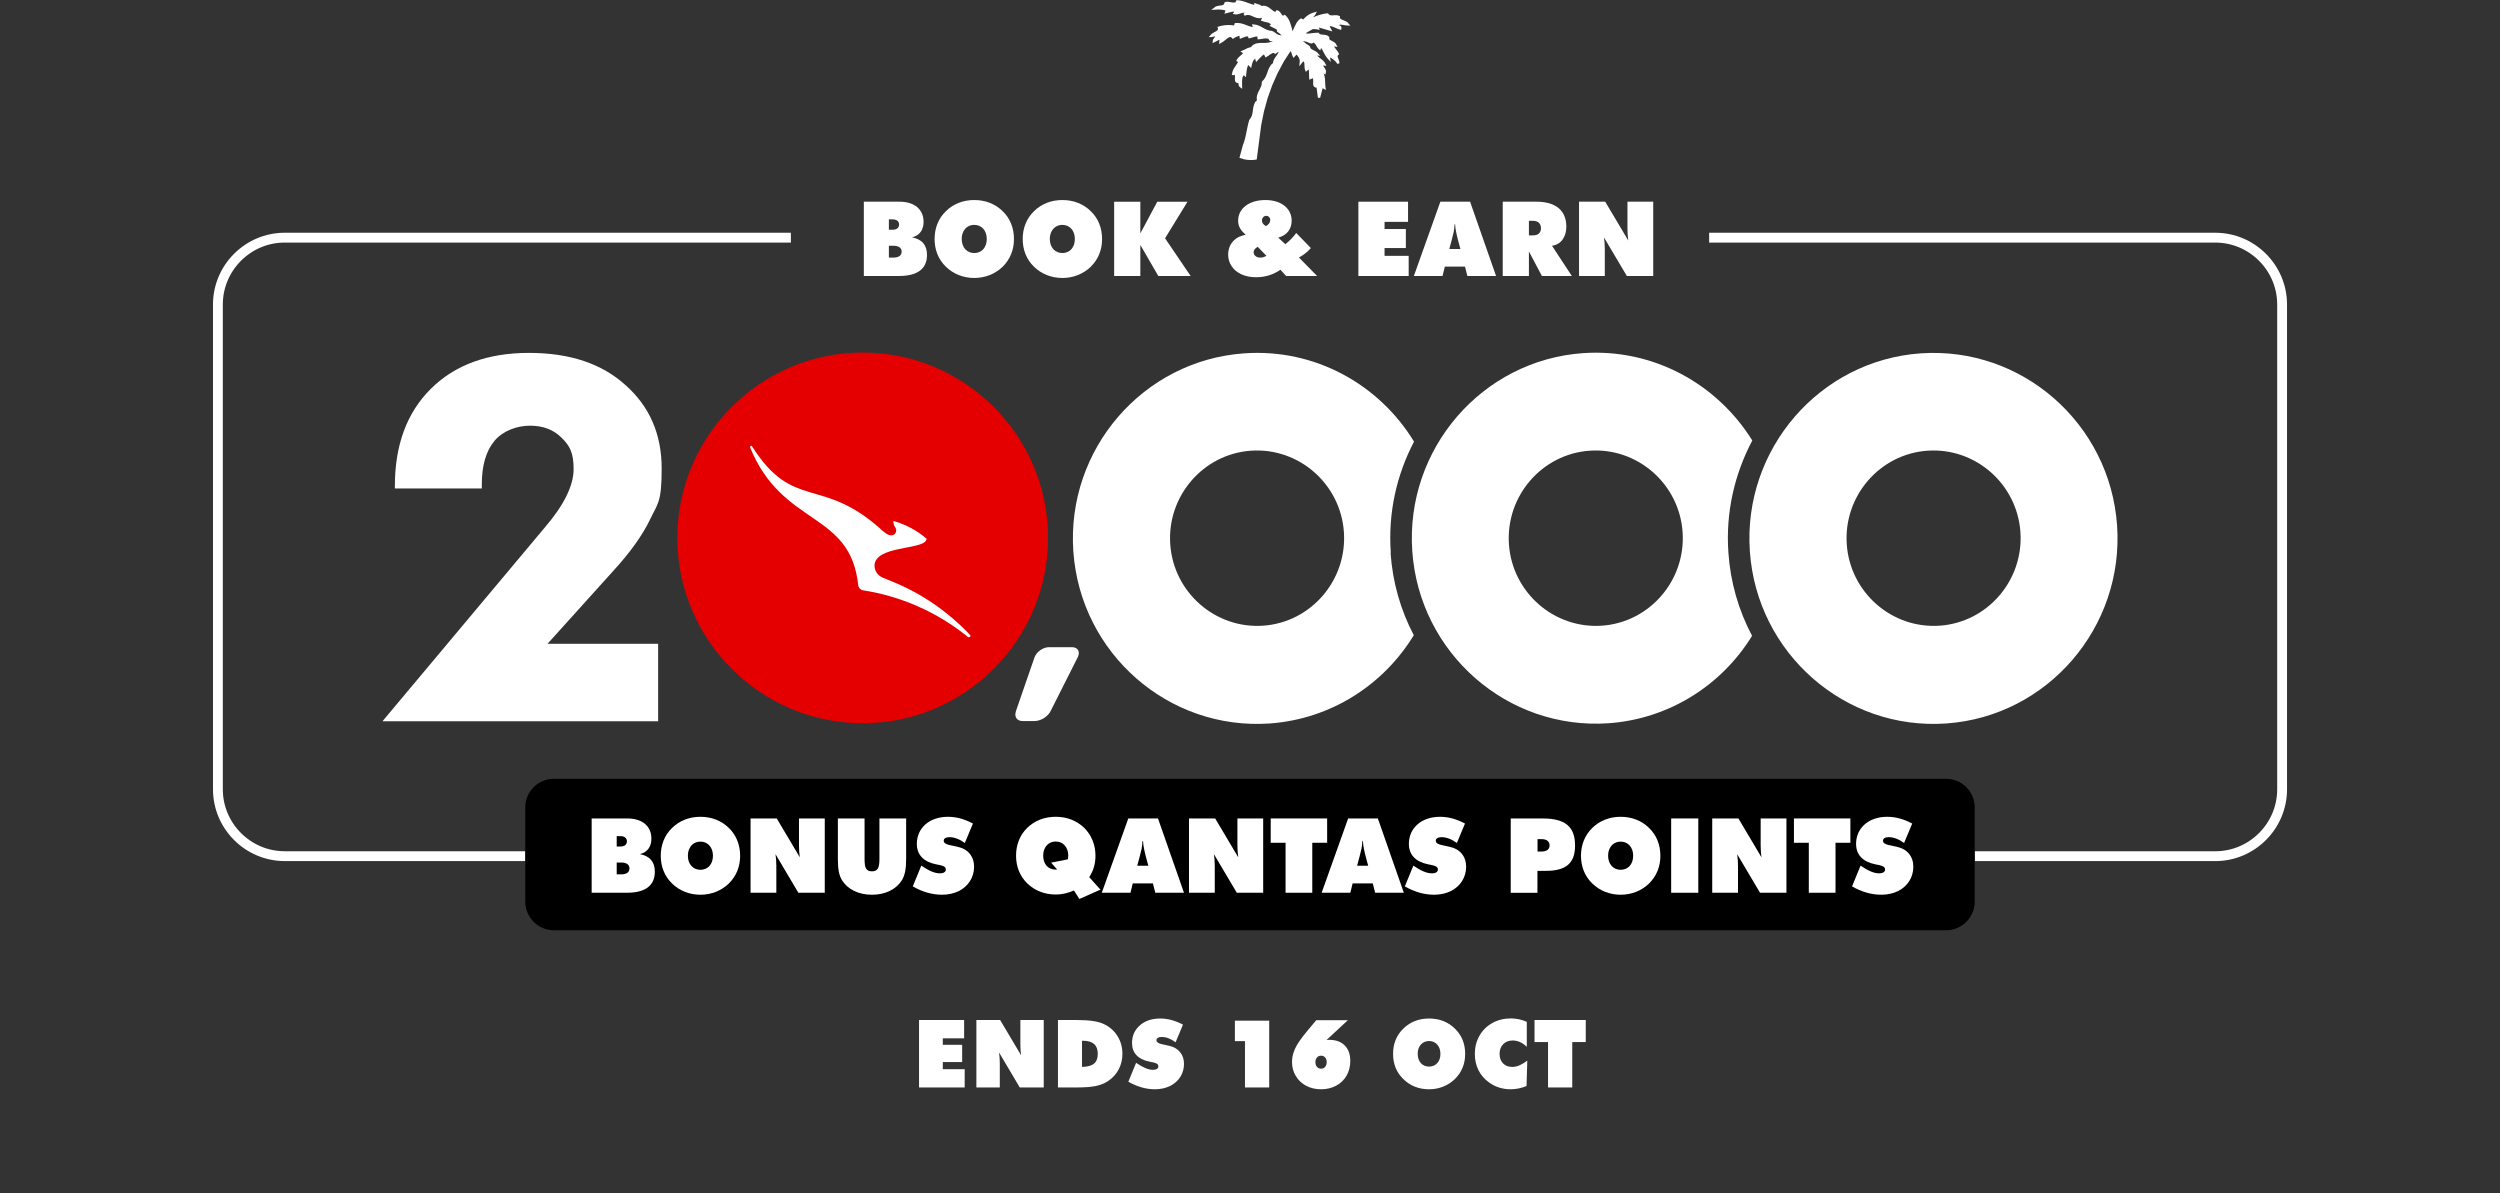 <?xml version="1.0" encoding="utf-8"?>
<svg xmlns="http://www.w3.org/2000/svg" fill="none" height="253" viewBox="0 0 530 253" width="530">
<rect x="0" y="0" width="530" height="253" fill="#333333" stroke="none"/>
<g clip-path="url(#clip0_22223_60048)">
<path d="M418.639 181.509H469.646C477.435 181.509 483.807 175.137 483.807 167.347V64.547C483.807 56.758 477.435 50.386 469.646 50.386H362.337" stroke="white" stroke-miterlimit="10" stroke-width="2.084"/>
<path d="M167.667 50.383H60.358C52.569 50.383 46.197 56.754 46.197 64.544V167.344C46.197 175.133 52.569 181.505 60.358 181.505H111.365" stroke="white" stroke-miterlimit="10" stroke-width="2.084"/>
<path d="M183.133 42.758H190.667C193.951 42.758 195.8 44.453 195.8 47.053C195.8 48.747 194.919 49.961 193.354 50.312C195.491 50.754 196.526 51.965 196.526 54.056C196.526 56.965 194.523 58.505 190.646 58.505H183.133V42.754V42.758ZM188.442 48.709H189.193C190.095 48.709 190.603 48.312 190.603 47.607C190.603 46.902 190.098 46.505 189.193 46.505H188.442V48.709ZM188.442 54.611H189.389C190.537 54.611 191.151 54.147 191.151 53.354C191.151 52.561 190.533 52.098 189.389 52.098H188.442V54.611Z" fill="white"/>
<path d="M200.512 44.786C202.098 43.221 204.193 42.407 206.547 42.407C208.902 42.407 210.996 43.221 212.582 44.786C214.147 46.305 214.961 48.354 214.961 50.667C214.961 52.979 214.147 54.986 212.561 56.551C210.996 58.07 208.86 58.93 206.547 58.93C204.235 58.93 202.098 58.091 200.512 56.53C198.947 55.011 198.133 52.983 198.133 50.67C198.133 48.358 198.947 46.309 200.512 44.789V44.786ZM203.884 50.67C203.884 52.477 205.007 53.646 206.551 53.646C208.095 53.646 209.196 52.477 209.196 50.67C209.196 48.863 208.095 47.674 206.551 47.674C205.516 47.674 204.677 48.203 204.239 49.084C203.996 49.547 203.888 50.077 203.888 50.67H203.884Z" fill="white"/>
<path d="M219.193 44.786C220.779 43.221 222.874 42.407 225.228 42.407C227.582 42.407 229.677 43.221 231.263 44.786C232.828 46.305 233.642 48.354 233.642 50.667C233.642 52.979 232.828 54.986 231.242 56.551C229.677 58.07 227.54 58.93 225.228 58.93C222.916 58.93 220.779 58.091 219.193 56.53C217.628 55.011 216.814 52.983 216.814 50.67C216.814 48.358 217.628 46.309 219.193 44.789V44.786ZM222.561 50.67C222.561 52.477 223.684 53.646 225.228 53.646C226.772 53.646 227.87 52.477 227.87 50.67C227.87 48.863 226.768 47.674 225.228 47.674C224.193 47.674 223.354 48.203 222.916 49.084C222.674 49.547 222.565 50.077 222.565 50.67H222.561Z" fill="white"/>
<path d="M236.2 58.512V42.761H241.751V49.481L245.341 42.761H251.751L246.993 50.516L252.414 58.512H245.562L241.751 51.926V58.512H236.2Z" fill="white"/>
<path d="M260.368 53.972C260.368 51.835 261.779 50.137 264.091 49.786C263.035 48.839 262.484 48.025 262.484 46.768C262.484 44.256 264.754 42.407 268.256 42.407C271.758 42.407 273.831 44.302 273.831 46.768C273.831 48.596 272.838 49.853 270.989 50.383L272.487 51.772C273.368 51.088 274.14 50.295 274.8 49.393L277.905 52.586C277.2 53.4 276.361 54.063 275.372 54.59L279.228 58.512H272.663L271.452 57.19C269.909 58.246 268.193 58.775 266.273 58.775C263.916 58.775 262.066 57.895 261.094 56.417C260.61 55.691 260.368 54.874 260.368 53.972ZM265.768 53.467C265.768 54.105 266.34 54.611 267.158 54.611C267.663 54.611 268.038 54.502 268.48 54.235L266.631 52.319C266.323 52.516 266.102 52.695 265.972 52.87C265.842 53.046 265.772 53.246 265.772 53.467H265.768ZM267.53 46.747C267.53 47.211 267.817 47.607 268.368 47.937C268.986 47.586 269.294 47.165 269.294 46.66C269.294 46.154 268.944 45.758 268.435 45.758C268.193 45.758 267.972 45.846 267.796 46.046C267.621 46.246 267.533 46.463 267.533 46.751L267.53 46.747Z" fill="white"/>
<path d="M287.976 58.512V42.761H298.505V47.035H293.526V48.554H298.042V52.586H293.526V54.239H298.639V58.512H287.976Z" fill="white"/>
<path d="M305.354 42.758H311.656L317.165 58.509H311.084L310.579 56.526H306.305L305.821 58.509H299.74L305.358 42.758H305.354ZM307.249 52.782H309.607L309.123 50.996C308.926 50.27 308.793 49.674 308.705 49.211C308.596 48.747 308.53 48.197 308.484 47.537H308.375C308.333 48.197 308.267 48.747 308.179 49.211C308.07 49.674 307.937 50.267 307.737 50.996L307.253 52.782H307.249Z" fill="white"/>
<path d="M325.695 42.758C329.86 42.758 332.063 44.653 332.063 48.067C332.063 50.291 330.853 51.877 329.021 52.098L333.228 58.509H326.884L324.13 53.309V58.509H318.579V42.758H325.695ZM324.13 49.898H325.011C326.091 49.898 326.684 49.347 326.684 48.379C326.684 47.41 326.088 46.814 325.011 46.814H324.13V49.898Z" fill="white"/>
<path d="M340.305 42.758L345.197 50.996C345.088 50.249 345.021 49.41 345.021 48.484V42.754H350.484V58.505H344.888L340.042 50.333C340.151 51.105 340.218 51.94 340.218 52.821V58.505H334.754V42.754H340.305V42.758Z" fill="white"/>
<path d="M366.421 117.168C365.811 108.632 367.734 100.474 371.488 93.389C364.077 81.432 350.523 73.832 335.611 74.863C314.179 76.365 297.902 95.218 299.404 116.839C300.905 138.46 319.572 154.828 341.049 153.326C353.993 152.389 365.063 145.165 371.439 134.8C368.579 129.407 366.842 123.404 366.421 117.165V117.168ZM339.593 132.646C329.463 133.347 320.6 125.611 319.895 115.386C319.193 105.161 326.884 96.249 337.014 95.547C347.144 94.846 356.007 102.582 356.712 112.807C357.414 123.032 349.723 131.944 339.593 132.646Z" fill="white"/>
<path d="M411.211 132.646C401.081 133.347 392.218 125.611 391.513 115.386C390.807 105.161 398.502 96.249 408.632 95.547C418.762 94.846 427.625 102.582 428.33 112.807C429.032 123.032 421.341 131.944 411.211 132.646ZM448.821 111.4C447.32 89.779 428.653 73.41 407.176 74.912C385.744 76.414 369.467 95.267 370.969 116.888C372.47 138.509 391.137 154.877 412.614 153.375C434.046 151.874 450.323 133.021 448.821 111.4Z" fill="white"/>
<path d="M294.849 117.168C294.238 108.681 296.116 100.614 299.772 93.625C292.407 81.523 278.761 73.832 263.754 74.912C242.323 76.414 226.046 95.267 227.547 116.888C229.049 138.509 247.716 154.877 269.193 153.375C282.231 152.439 293.347 145.123 299.726 134.663C296.912 129.316 295.224 123.407 294.803 117.218L294.849 117.172V117.168ZM267.789 132.646C257.66 133.347 248.796 125.611 248.091 115.386C247.389 105.161 255.081 96.249 265.21 95.547C275.34 94.846 284.203 102.582 284.909 112.807C285.61 123.032 277.919 131.944 267.789 132.646Z" fill="white"/>
<path d="M215.365 150.842C214.989 151.968 215.6 152.86 216.772 152.86H219.351C220.617 152.86 222.165 151.923 222.726 150.751L228.495 139.309C229.056 138.137 228.495 137.2 227.228 137.2H222.396C221.13 137.2 219.723 138.186 219.302 139.404L215.361 150.8V150.846L215.365 150.842Z" fill="white"/>
<path d="M139.614 152.905H81.084L115.463 111.867C119.544 107.13 121.607 102.954 121.607 99.439C121.607 95.923 120.761 94.467 119.028 92.779C117.34 91.091 115.137 90.246 112.368 90.246C109.6 90.246 106.6 91.323 104.817 93.481C103.035 95.639 102.144 98.688 102.144 102.625V103.561H83.712V103.046C83.712 94.368 86.245 87.474 91.358 82.41C96.47 77.344 103.41 74.814 112.133 74.814C120.856 74.814 127.61 77.112 132.628 81.66C137.74 86.21 140.273 92.07 140.273 99.34C140.273 106.611 139.428 106.705 137.835 110.081C136.242 113.411 133.614 117.116 129.909 121.147L116.073 136.484H139.523V152.898H139.617L139.614 152.905Z" fill="white"/>
<path d="M182.895 153.333C161.253 153.333 143.597 135.693 143.597 114.035C143.597 92.377 161.253 74.737 182.895 74.737C204.537 74.737 222.193 92.377 222.193 114.035C222.193 135.693 204.537 153.333 182.895 153.333Z" fill="#E40000"/>
<path d="M205.411 135.053H205.523C205.579 135.053 205.635 135.053 205.691 134.996C205.747 134.94 205.747 134.772 205.691 134.656C201.053 129.737 195.4 125.779 189.011 123.232L187.088 122.439C186.07 121.986 185.393 121.025 185.393 119.895C185.505 115.709 195.347 116.558 196.305 114.579L196.474 114.239C194.439 112.484 192.063 111.186 189.404 110.449C189.404 110.561 189.291 111.014 189.856 111.919C190.421 112.881 189.235 114.407 187.425 112.768L187.256 112.656C174.249 100.667 168.256 108.586 159.435 94.618C159.379 94.505 159.267 94.449 159.151 94.561C159.039 94.618 158.982 94.73 159.039 94.902C165.993 111.811 180.246 108.249 181.94 124.025C181.997 124.589 182.449 125.098 183.014 125.154C190.93 126.4 198.621 129.677 205.295 135.109L205.407 135.053H205.411Z" fill="white"/>
<path d="M264 33.818L263.558 33.719L262.761 33.463L263.495 30.758L263.775 29.979L263.94 29.404L264.098 28.747L264.26 27.926L264.432 27.102L264.611 26.27L264.849 25.418L265.218 24.919L265.421 24.432L265.54 23.891L265.621 23.337L265.698 22.758L265.853 22.186L266.105 21.621L266.477 21.253L266.411 20.744L266.505 20.183L266.688 19.66L266.93 19.189L267.161 18.726L267.354 18.284L267.484 17.849V17.368L267.979 16.807L268.267 16.361L268.491 15.849L268.691 15.323L268.888 14.761L269.151 14.214L269.498 13.695L269.902 13.337L269.923 13.025L270.063 12.684L270.249 12.33L270.463 12.028L270.667 11.733L270.954 11.295L271.063 11.063L270.944 11.035L270.291 11.481L270.158 11.274L270.014 11.225L269.818 11.246L269.575 11.361L269.291 11.533L269.021 11.73L268.744 11.912L268.295 12.19L267.961 11.547L267.923 11.565L267.705 11.723L267.505 11.888L267.312 12.081L267.105 12.281L266.933 12.474L266.288 13.154L266.144 12.66L266.14 12.589L266.13 12.519L266.126 12.491L266.116 12.467L266.067 12.484L265.916 12.593L265.775 12.751L265.656 12.968L265.554 13.186L265.47 13.449L265.393 13.719L265.242 14.428L264.621 13.783L264.512 14.042L264.414 14.344L264.284 15.007L264.214 15.621L264.151 16.379L263.667 15.94L263.614 16L263.477 16.263L263.386 16.558L263.344 16.912L263.316 17.26L263.323 17.983L263.34 18.828L262.782 18.404L262.667 18.225L262.597 18.046L262.579 17.902L262.551 17.782L262.53 17.667L262.502 17.6L262.228 17.582L261.937 17.393L261.818 17.067L261.797 16.765L261.804 16.442L261.811 16.161L261.775 15.926L261.747 15.863L261.684 15.888L261.604 15.912L261.488 15.937L261.133 15.895L261.277 15.21L261.435 14.807L261.639 14.428L261.863 14.095L262.081 13.765L262.288 13.449L262.453 13.151V13.144H262.442L262.446 13.119L262.088 12.933L262.214 12.639L262.397 12.383L262.618 12.119L262.863 11.909L263.077 11.705L263.326 11.491L263.537 11.281L262.958 10.912L263.586 10.635L263.811 10.53L264.028 10.425L264.263 10.316L264.488 10.197L264.733 10.112L264.989 10.039L265.168 10.011L265.628 9.526L266.267 9.228L266.944 9.112L268.288 9.095L268.905 9.042L269.453 8.874L269.867 8.772H269.856L269.726 8.744L269.186 8.681L268.99 8.34L268.825 8.218L268.586 8.154L268.267 8.151L267.916 8.179L267.551 8.249L267.175 8.302L266.628 8.358L266.551 7.733L266.512 7.73L266.291 7.751L266.095 7.782L265.87 7.849L265.628 7.909L265.418 7.975L265.175 8.042L264.73 8.151L264.579 7.765L264.512 7.719L264.386 7.705L264.161 7.751L263.898 7.825L263.625 7.937L262.842 8.239L262.758 7.589L262.618 7.625L262.435 7.681L262.249 7.758L262.049 7.832L261.881 7.926L261.691 8.035L261.375 8.256L260.986 7.888L260.793 7.849L260.551 7.912L260.249 8.105L259.909 8.358L259.561 8.642L259.19 8.912L258.435 9.337L258.544 8.407L257.056 9.151L257.133 8.484L257.235 8.281L257.354 8.098L257.474 7.961L257.554 7.835L257.618 7.73L257.621 7.716L257.558 7.709L257.467 7.712L257.365 7.744L257.232 7.775L257.105 7.821L256.944 7.849L256.263 7.87L256.832 7.204L257.147 7L257.47 6.811L257.775 6.646L258.025 6.463L258.168 6.309L258.218 6.154L258.112 5.698L258.719 5.519L259.147 5.428L259.561 5.361L260.011 5.323L260.439 5.305L260.877 5.316L261.333 5.358L261.6 5.404L261.793 4.884L262.537 4.874L263.088 4.954L263.607 5.095L264.098 5.277L264.565 5.453L265.021 5.611L265.453 5.719L265.59 5.737L265.421 5.133L266.323 5.253L266.839 5.425L267.302 5.642L267.761 5.902L268.182 6.13L268.614 6.326L269.063 6.467L269.618 6.544L269.947 6.681L270.253 6.888L270.839 7.288L271.067 7.389L271.263 7.435L271.611 7.484L271.712 7.456L271.597 7.393L271.225 7.056L270.986 6.898L270.779 6.74L270.688 6.572L270.712 6.428L270.765 6.382L270.747 6.365L270.604 6.246L270.418 6.126L270.235 6.025L270.035 5.919L269.846 5.835L269.639 5.733L269.119 5.463L269.425 5.225L269.386 5.151L269.242 4.996L269.032 4.87L268.775 4.782L268.474 4.705L268.172 4.642L267.846 4.554L267.291 4.365L267.565 3.8L267.067 3.87L266.526 3.821L266.018 3.66L265.575 3.474L265.147 3.284L264.744 3.179H264.333L263.867 3.34L263.625 2.94L263.877 2.698L263.674 2.691L263.375 2.733L263.06 2.828L262.73 2.933L262.386 3.028L262.021 3.063L261.34 2.961L261.663 2.477L261.526 2.467L261.295 2.481L261.053 2.533L260.782 2.593L260.519 2.663L260.256 2.737L259.582 2.909L259.797 2.239L259.747 2.218L259.47 2.14L259.186 2.081L258.526 2.025H258.204L257.87 2.035L256.786 2.105L257.726 1.386L258.105 1.267L258.477 1.193L258.828 1.165L259.126 1.102L259.337 1.021L259.481 0.87L259.642 0.46L260.102 0.358L260.498 0.393L260.884 0.456L261.256 0.526L261.565 0.544L261.797 0.516L261.944 0.418L262.147 0.028L262.856 0.098L263.393 0.218L263.905 0.375L264.407 0.558L264.87 0.723L265.34 0.881L265.79 1.004L265.937 1.025L265.87 0.6L266.404 0.796L266.561 0.853L266.723 0.895L266.905 0.954L267.091 1.021L267.267 1.116L267.449 1.225L267.519 1.288L267.867 1.204L268.344 1.27L268.765 1.449L269.144 1.702L269.849 2.242L270.165 2.449L270.358 2.53L270.639 2.13L271.081 2.295L271.337 2.523L271.53 2.779L271.719 3.042L271.867 3.228L271.979 3.305L272.049 3.312L272.4 3.119L272.895 3.653L273.186 4.095L273.393 4.526L273.565 4.989L273.709 5.442L273.853 5.895L273.979 6.519L274.025 6.607L274.032 6.596L274.267 6.049L274.432 5.698L274.618 5.33L274.807 4.951L275.042 4.593L275.33 4.253L275.828 3.87L276.256 4.147L276.379 4.011L276.67 3.733L276.944 3.481L277.246 3.26L277.561 3.056L277.884 2.888L278.253 2.733L279.179 2.46L278.825 3.137L278.691 3.319L278.551 3.467L278.442 3.603L278.389 3.667L278.797 3.502L279.207 3.337L279.642 3.2L280.056 3.07L280.502 2.961L280.947 2.874L281.53 2.821L281.797 3.119L281.99 3.214L282.225 3.253L282.509 3.26L282.807 3.232L283.165 3.218L283.537 3.239L284.07 3.421L284.063 3.814L284.151 3.951L284.351 4.095L284.653 4.235L284.975 4.365L285.34 4.526L285.677 4.74L286.277 5.428L285.425 5.386L285.102 5.351L284.779 5.295L284.481 5.249L284.218 5.221L284.004 5.249L283.835 5.309L284.021 5.4L284.165 5.467L284.316 5.621L284.397 5.839L284.337 6.351L283.705 6.158L283.368 6.021L283.021 5.863L282.702 5.737L282.397 5.621L282.116 5.554L281.86 5.547L282.46 6.66L279.586 5.832L279.807 6.326L278.765 6.165L278.288 6.182L277.895 6.407L277.502 6.632L277.056 6.898L276.797 7.102L276.846 7.091L277.484 7.119L277.951 7.049L278.428 6.996L278.902 6.954L279.582 6.93L279.681 7.123L279.807 7.221L280.035 7.291L280.351 7.347L280.698 7.365L281.081 7.432L281.449 7.551L281.835 7.86L281.793 8.225L281.849 8.344L282 8.474L282.249 8.621L282.544 8.761L282.863 8.954L283.151 9.2L283.565 9.94L282.902 9.863L282.8 9.842L282.79 9.839L282.87 9.965L283.526 10.832L283.684 11.07L283.898 11.484L283.611 11.758L283.568 11.881L283.582 12.042L283.649 12.27L283.747 12.516L283.849 12.8L283.937 13.105L283.951 13.421L283.505 13.551L283.365 13.312L283.207 13.116L283.014 12.912L282.828 12.744L282.604 12.575L282.379 12.407L282.154 12.267L282.053 12.21L282.018 12.235L281.979 12.281L282.123 13.144L281.358 12.302L281.165 12.032L280.972 11.747L280.797 11.439L280.632 11.133L280.474 10.828L280.316 10.53L280.165 10.27L280.133 10.225L280.105 10.228L280.074 10.242L280.042 10.27L280.018 10.298L279.888 10.709L279.407 10.246L279.232 10L278.961 9.526L278.825 9.33L278.677 9.172L278.512 9.049L278.428 9.025L278.305 9.147L278.039 9.228L277.681 9.151L277.372 9.025L277.049 8.874L276.309 8.702H276.228L276.961 9.33L277.161 9.435L277.404 9.582L277.611 9.754L277.751 9.94L277.782 10.095L277.86 10.253L277.997 10.375L278.26 10.54L278.554 10.691L278.888 10.867L279.214 11.084L279.902 11.832L279.277 11.758L279.386 11.933L279.604 12.144L279.888 12.368L280.186 12.589L280.505 12.863L280.786 13.175L281.214 13.958L280.481 13.874L280.519 13.947L280.663 14.175L280.828 14.411L280.965 14.656L281.081 14.912L281.126 15.204L280.972 15.825L280.611 15.551L280.646 15.628L280.779 16.049L280.86 16.46L280.909 16.909L280.926 17.344L280.951 17.768L280.968 18.2L281.081 19.077L280.397 18.698L279.863 20.744L279.393 20.716L279.116 18.568L278.867 18.561L278.533 18.344L278.397 17.975L278.386 17.614L278.4 17.232L278.397 16.895L278.344 16.639L278.312 16.593L277.582 16.905L277.53 16.291L277.519 15.716L277.512 15.432L277.491 15.151L277.467 14.891L277.432 14.726L276.825 15.217L276.6 14.6L276.565 14.288L276.551 13.961L276.547 13.663L276.519 13.4L276.46 13.193L276.344 13.021L276.305 12.993L275.453 14.035L275.547 12.975L275.526 12.723L275.456 12.46L275.354 12.225L275.193 11.975L275.035 11.761L274.853 11.575L274.218 12.284L273.965 11.758L273.898 11.558L273.835 11.358L273.783 11.182L273.712 11.021L273.642 10.909L273.582 10.853L272.186 13.011L270.856 15.502L269.702 18.098L268.74 20.803L267.968 23.59L267.386 26.467L266.997 29.41L266.428 33.814L265.821 33.895L265.372 33.926L264.912 33.923L264.456 33.888L264 33.818Z" fill="white"/>
<path d="M412.568 165.102H117.431C114.079 165.102 111.361 167.819 111.361 171.172V191.144C111.361 194.496 114.079 197.214 117.431 197.214H412.568C415.921 197.214 418.639 194.496 418.639 191.144V171.172C418.639 167.819 415.921 165.102 412.568 165.102Z" fill="black"/>
<path d="M125.432 173.512H132.965C136.249 173.512 138.098 175.207 138.098 177.807C138.098 179.502 137.218 180.716 135.653 181.067C137.79 181.505 138.825 182.719 138.825 184.811C138.825 187.719 136.821 189.26 132.944 189.26H125.432V173.509V173.512ZM130.74 179.463H131.491C132.393 179.463 132.902 179.067 132.902 178.361C132.902 177.656 132.397 177.26 131.491 177.26H130.74V179.463ZM130.74 185.365H131.688C132.835 185.365 133.449 184.902 133.449 184.109C133.449 183.316 132.832 182.853 131.688 182.853H130.74V185.365Z" fill="white"/>
<path d="M142.46 175.54C144.045 173.975 146.14 173.161 148.495 173.161C150.849 173.161 152.944 173.975 154.53 175.54C156.095 177.06 156.909 179.109 156.909 181.421C156.909 183.733 156.095 185.74 154.509 187.305C152.944 188.825 150.807 189.684 148.495 189.684C146.182 189.684 144.045 188.846 142.46 187.284C140.895 185.765 140.081 183.737 140.081 181.425C140.081 179.112 140.895 177.063 142.46 175.544V175.54ZM145.831 181.421C145.831 183.228 146.954 184.397 148.498 184.397C150.042 184.397 151.144 183.228 151.144 181.421C151.144 179.614 150.042 178.425 148.498 178.425C147.463 178.425 146.624 178.954 146.186 179.835C145.944 180.298 145.835 180.828 145.835 181.421H145.831Z" fill="white"/>
<path d="M164.67 173.512L169.561 181.751C169.452 181.004 169.386 180.165 169.386 179.239V173.509H174.849V189.26H169.252L164.407 181.088C164.516 181.86 164.582 182.695 164.582 183.575V189.26H159.119V173.509H164.67V173.512Z" fill="white"/>
<path d="M177.625 173.512H183.288V182.105C183.288 183.867 183.551 184.726 184.853 184.726C186.154 184.726 186.439 183.846 186.439 182.105V173.512H192.102V182.06C192.102 184.109 191.881 185.519 191.175 186.642C189.965 188.558 187.674 189.684 184.853 189.684C182.032 189.684 179.74 188.561 178.53 186.642C177.825 185.519 177.628 184.151 177.628 182.06V173.512H177.625Z" fill="white"/>
<path d="M195.316 183.516C196.923 184.596 198.112 185.147 199.26 185.147C200.053 185.147 200.516 184.839 200.516 184.333C200.516 183.737 199.965 183.561 199.193 183.386C198.818 183.319 198.554 183.253 198.421 183.232C195.754 182.681 194.368 181.182 194.368 178.891C194.368 175.586 196.989 173.161 200.954 173.161C202.74 173.161 204.435 173.625 206.263 174.593L204.544 178.712C203.463 177.919 202.298 177.477 201.305 177.477C200.512 177.477 200.07 177.765 200.07 178.225C200.07 178.73 200.554 178.972 201.218 179.126C201.547 179.214 202.144 179.347 203.004 179.523C205.186 179.965 206.505 181.551 206.505 183.754C206.505 185.958 205.316 187.874 203.267 188.909C202.232 189.414 201.042 189.681 199.698 189.681C197.607 189.681 195.558 189.084 193.509 187.919L195.316 183.512V183.516Z" fill="white"/>
<path d="M217.786 175.495C219.351 173.975 221.442 173.158 223.824 173.158C226.207 173.158 228.298 173.996 229.859 175.516C231.379 177.014 232.238 179.084 232.238 181.396C232.238 183.158 231.821 184.547 230.916 185.958L233.295 188.604L228.821 190.586L227.677 188.779C226.4 189.351 225.119 189.639 223.821 189.639C221.442 189.639 219.347 188.8 217.782 187.281C216.217 185.761 215.403 183.712 215.403 181.4C215.403 179.088 216.217 177.014 217.782 175.495H217.786ZM221.158 181.4C221.158 183.228 222.214 184.351 223.803 184.351L224.112 184.33L222.835 182.877L226.403 182.172L226.47 181.4C226.47 179.593 225.368 178.404 223.824 178.404C222.789 178.404 221.951 178.933 221.512 179.814C221.27 180.277 221.161 180.807 221.161 181.4H221.158Z" fill="white"/>
<path d="M239.193 173.512H245.495L251.004 189.263H244.923L244.418 187.281H240.144L239.66 189.263H233.579L239.197 173.512H239.193ZM241.088 183.537H243.446L242.962 181.751C242.765 181.025 242.632 180.428 242.544 179.965C242.435 179.502 242.369 178.951 242.323 178.291H242.214C242.172 178.951 242.105 179.502 242.018 179.965C241.909 180.428 241.776 181.021 241.576 181.751L241.091 183.537H241.088Z" fill="white"/>
<path d="M257.617 173.512L262.509 181.751C262.4 181.004 262.333 180.165 262.333 179.239V173.509H267.796V189.26H262.2L257.354 181.088C257.463 181.86 257.53 182.695 257.53 183.575V189.26H252.066V173.509H257.617V173.512Z" fill="white"/>
<path d="M269.389 173.512H281.354V178.667H278.203V189.263H272.54V178.667H269.389V173.512Z" fill="white"/>
<path d="M285.803 173.512H292.105L297.614 189.263H291.533L291.028 187.281H286.754L286.27 189.263H280.189L285.807 173.512H285.803ZM287.698 183.537H290.056L289.572 181.751C289.375 181.025 289.242 180.428 289.154 179.965C289.046 179.502 288.979 178.951 288.933 178.291H288.825C288.782 178.951 288.716 179.502 288.628 179.965C288.519 180.428 288.386 181.021 288.186 181.751L287.702 183.537H287.698Z" fill="white"/>
<path d="M299.632 183.516C301.239 184.596 302.428 185.147 303.576 185.147C304.369 185.147 304.832 184.839 304.832 184.333C304.832 183.737 304.281 183.561 303.509 183.386C303.133 183.319 302.87 183.253 302.737 183.232C300.07 182.681 298.684 181.182 298.684 178.891C298.684 175.586 301.305 173.161 305.27 173.161C307.056 173.161 308.751 173.625 310.579 174.593L308.86 178.712C307.779 177.919 306.614 177.477 305.621 177.477C304.828 177.477 304.386 177.765 304.386 178.225C304.386 178.73 304.87 178.972 305.533 179.126C305.863 179.214 306.46 179.347 307.319 179.523C309.502 179.965 310.821 181.551 310.821 183.754C310.821 185.958 309.632 187.874 307.583 188.909C306.547 189.414 305.358 189.681 304.014 189.681C301.923 189.681 299.874 189.084 297.825 187.919L299.632 183.512V183.516Z" fill="white"/>
<path d="M320.274 189.267V173.516H327.039C331.73 173.516 333.913 175.168 333.913 179.267C333.913 183.056 331.93 184.621 327.723 184.621H325.937V189.27H320.274V189.267ZM325.958 180.519H326.839C327.92 180.519 328.513 180.035 328.513 179.221C328.513 178.407 327.916 177.898 326.839 177.898H325.958V180.519Z" fill="white"/>
<path d="M337.547 175.54C339.133 173.975 341.228 173.161 343.586 173.161C345.944 173.161 348.035 173.975 349.621 175.54C351.186 177.06 352 179.109 352 181.421C352 183.733 351.186 185.74 349.6 187.305C348.035 188.825 345.898 189.684 343.586 189.684C341.274 189.684 339.137 188.846 337.547 187.284C335.983 185.765 335.168 183.737 335.168 181.425C335.168 179.112 335.983 177.063 337.547 175.544V175.54ZM340.919 181.421C340.919 183.228 342.042 184.397 343.586 184.397C345.13 184.397 346.232 183.228 346.232 181.421C346.232 179.614 345.13 178.425 343.586 178.425C342.551 178.425 341.712 178.954 341.274 179.835C341.032 180.298 340.923 180.828 340.923 181.421H340.919Z" fill="white"/>
<path d="M360.038 173.512V189.263H354.288V173.512H360.038Z" fill="white"/>
<path d="M368.544 173.512L373.435 181.751C373.327 181.004 373.26 180.165 373.26 179.239V173.509H378.723V189.26H373.126L368.281 181.088C368.39 181.86 368.456 182.695 368.456 183.575V189.26H362.993V173.509H368.544V173.512Z" fill="white"/>
<path d="M380.316 173.512H392.281V178.667H389.13V189.263H383.467V178.667H380.316V173.512Z" fill="white"/>
<path d="M394.435 183.516C396.042 184.596 397.232 185.147 398.379 185.147C399.172 185.147 399.635 184.839 399.635 184.333C399.635 183.737 399.084 183.561 398.313 183.386C397.937 183.319 397.674 183.253 397.541 183.232C394.874 182.681 393.488 181.182 393.488 178.891C393.488 175.586 396.109 173.161 400.077 173.161C401.863 173.161 403.558 173.625 405.386 174.593L403.667 178.712C402.586 177.919 401.421 177.477 400.428 177.477C399.635 177.477 399.193 177.765 399.193 178.225C399.193 178.73 399.677 178.972 400.341 179.126C400.67 179.214 401.267 179.347 402.127 179.523C404.306 179.965 405.628 181.551 405.628 183.754C405.628 185.958 404.439 187.874 402.39 188.909C401.355 189.414 400.165 189.681 398.821 189.681C396.73 189.681 394.681 189.084 392.632 187.919L394.439 183.512L394.435 183.516Z" fill="white"/>
</g>
<path d="M204.514 230.544H194.836V216.247H204.396V220.124H199.875V221.501H203.977V225.163H199.875V226.667H204.514V230.544ZM206.994 216.247H212.033L216.476 223.727C216.372 222.998 216.32 222.237 216.32 221.442V216.247H221.271V230.544H216.193L211.798 223.122C211.903 223.871 211.955 224.626 211.955 225.388V230.544H206.994V216.247ZM228.068 230.544H224.288V216.247H228.448C231.033 216.247 232.921 216.546 234.112 217.145C235.336 217.751 236.28 218.604 236.945 219.704C237.615 220.798 237.95 222.031 237.95 223.405C237.95 224.597 237.693 225.687 237.179 226.677C236.671 227.66 235.942 228.477 234.991 229.128C233.943 229.857 232.57 230.296 230.87 230.446C230.004 230.511 229.07 230.544 228.068 230.544ZM229.386 226.188C230.551 226.156 231.398 225.925 231.925 225.495C232.459 225.059 232.726 224.362 232.726 223.405C232.726 221.563 231.687 220.642 229.611 220.642H229.386V226.188ZM239.21 229.323L240.85 225.319C241.612 225.827 242.273 226.201 242.833 226.442C243.399 226.683 243.933 226.804 244.434 226.804C244.792 226.804 245.069 226.739 245.264 226.608C245.466 226.478 245.567 226.296 245.567 226.061C245.567 225.814 245.47 225.632 245.274 225.515C245.079 225.397 244.776 225.293 244.366 225.202C244.236 225.183 244.093 225.156 243.936 225.124C243.787 225.091 243.699 225.072 243.673 225.065C242.462 224.818 241.544 224.359 240.919 223.688C240.3 223.018 239.991 222.162 239.991 221.12C239.991 219.603 240.541 218.36 241.641 217.39C242.742 216.413 244.184 215.925 245.968 215.925C247.55 215.925 249.158 216.358 250.792 217.224L249.229 220.964C248.22 220.215 247.24 219.841 246.29 219.841C245.932 219.841 245.655 219.903 245.46 220.026C245.264 220.143 245.167 220.309 245.167 220.524C245.167 220.908 245.515 221.182 246.212 221.345C246.635 221.455 247.175 221.576 247.833 221.706C248.822 221.908 249.597 222.347 250.157 223.024C250.723 223.701 251.007 224.541 251.007 225.544C251.007 226.553 250.749 227.468 250.235 228.288C249.721 229.108 248.998 229.753 248.067 230.222C247.11 230.69 246.033 230.925 244.835 230.925C242.947 230.925 241.072 230.391 239.21 229.323ZM261.797 220.72V216.384H269.072V230.544H263.936V220.72H261.797ZM273.906 225.143C273.906 223.705 274.42 222.246 275.449 220.768C275.898 220.098 276.536 219.271 277.363 218.288L279.043 216.286H285.742L281.24 220.466C281.318 220.453 281.5 220.446 281.787 220.446C283.193 220.446 284.29 220.84 285.078 221.628C285.865 222.416 286.259 223.506 286.259 224.899C286.259 226.065 286.002 227.103 285.488 228.015C284.974 228.926 284.244 229.636 283.3 230.143C282.356 230.664 281.285 230.925 280.088 230.925C278.896 230.925 277.832 230.677 276.894 230.183C275.957 229.681 275.227 228.988 274.707 228.102C274.173 227.23 273.906 226.244 273.906 225.143ZM279.199 224.186C278.977 224.44 278.867 224.772 278.867 225.183C278.867 225.593 278.977 225.925 279.199 226.179C279.42 226.433 279.71 226.559 280.068 226.559C280.426 226.559 280.713 226.433 280.927 226.179C281.149 225.925 281.259 225.593 281.259 225.183C281.259 224.772 281.149 224.44 280.927 224.186C280.713 223.933 280.426 223.806 280.068 223.806C279.71 223.806 279.42 223.933 279.199 224.186ZM295.331 223.425C295.331 221.263 296.05 219.483 297.489 218.083C298.947 216.644 300.774 215.925 302.968 215.925C305.168 215.925 306.998 216.644 308.456 218.083C309.895 219.483 310.614 221.263 310.614 223.425C310.614 225.547 309.885 227.328 308.427 228.767C307.717 229.457 306.89 229.99 305.946 230.368C305.009 230.739 304.016 230.925 302.968 230.925C300.787 230.925 298.96 230.199 297.489 228.747C296.05 227.347 295.331 225.573 295.331 223.425ZM300.868 221.979C300.66 222.37 300.555 222.852 300.555 223.425C300.555 224.239 300.78 224.893 301.229 225.388C301.679 225.876 302.258 226.12 302.968 226.12C303.671 226.12 304.247 225.876 304.696 225.388C305.145 224.893 305.37 224.239 305.37 223.425C305.37 222.611 305.145 221.953 304.696 221.452C304.247 220.951 303.671 220.7 302.968 220.7C302.499 220.7 302.082 220.814 301.718 221.042C301.353 221.263 301.07 221.576 300.868 221.979ZM312.664 223.425C312.664 221.999 312.993 220.713 313.651 219.567C314.308 218.415 315.226 217.513 316.405 216.862C317.557 216.224 318.862 215.905 320.321 215.905C321.447 215.905 322.567 216.146 323.68 216.628V221.921C322.749 221.029 321.756 220.583 320.702 220.583C319.868 220.583 319.194 220.843 318.68 221.364C318.166 221.885 317.909 222.572 317.909 223.425C317.909 224.252 318.153 224.919 318.641 225.427C319.136 225.934 319.79 226.188 320.604 226.188C321.099 226.188 321.597 226.081 322.098 225.866C322.606 225.651 323.169 225.316 323.787 224.86L323.621 230.241C322.508 230.697 321.388 230.925 320.262 230.925C318.511 230.925 316.965 230.43 315.623 229.44C314.66 228.731 313.924 227.865 313.416 226.843C312.915 225.814 312.664 224.675 312.664 223.425ZM325.32 220.925V216.247H336.18V220.925H333.318V230.544H328.182V220.925H325.32Z" fill="white"/>
<defs>
<clipPath id="clip0_22223_60048">
<rect fill="white" height="197.544" transform="translate(45)" width="440"/>
</clipPath>
</defs>
</svg>